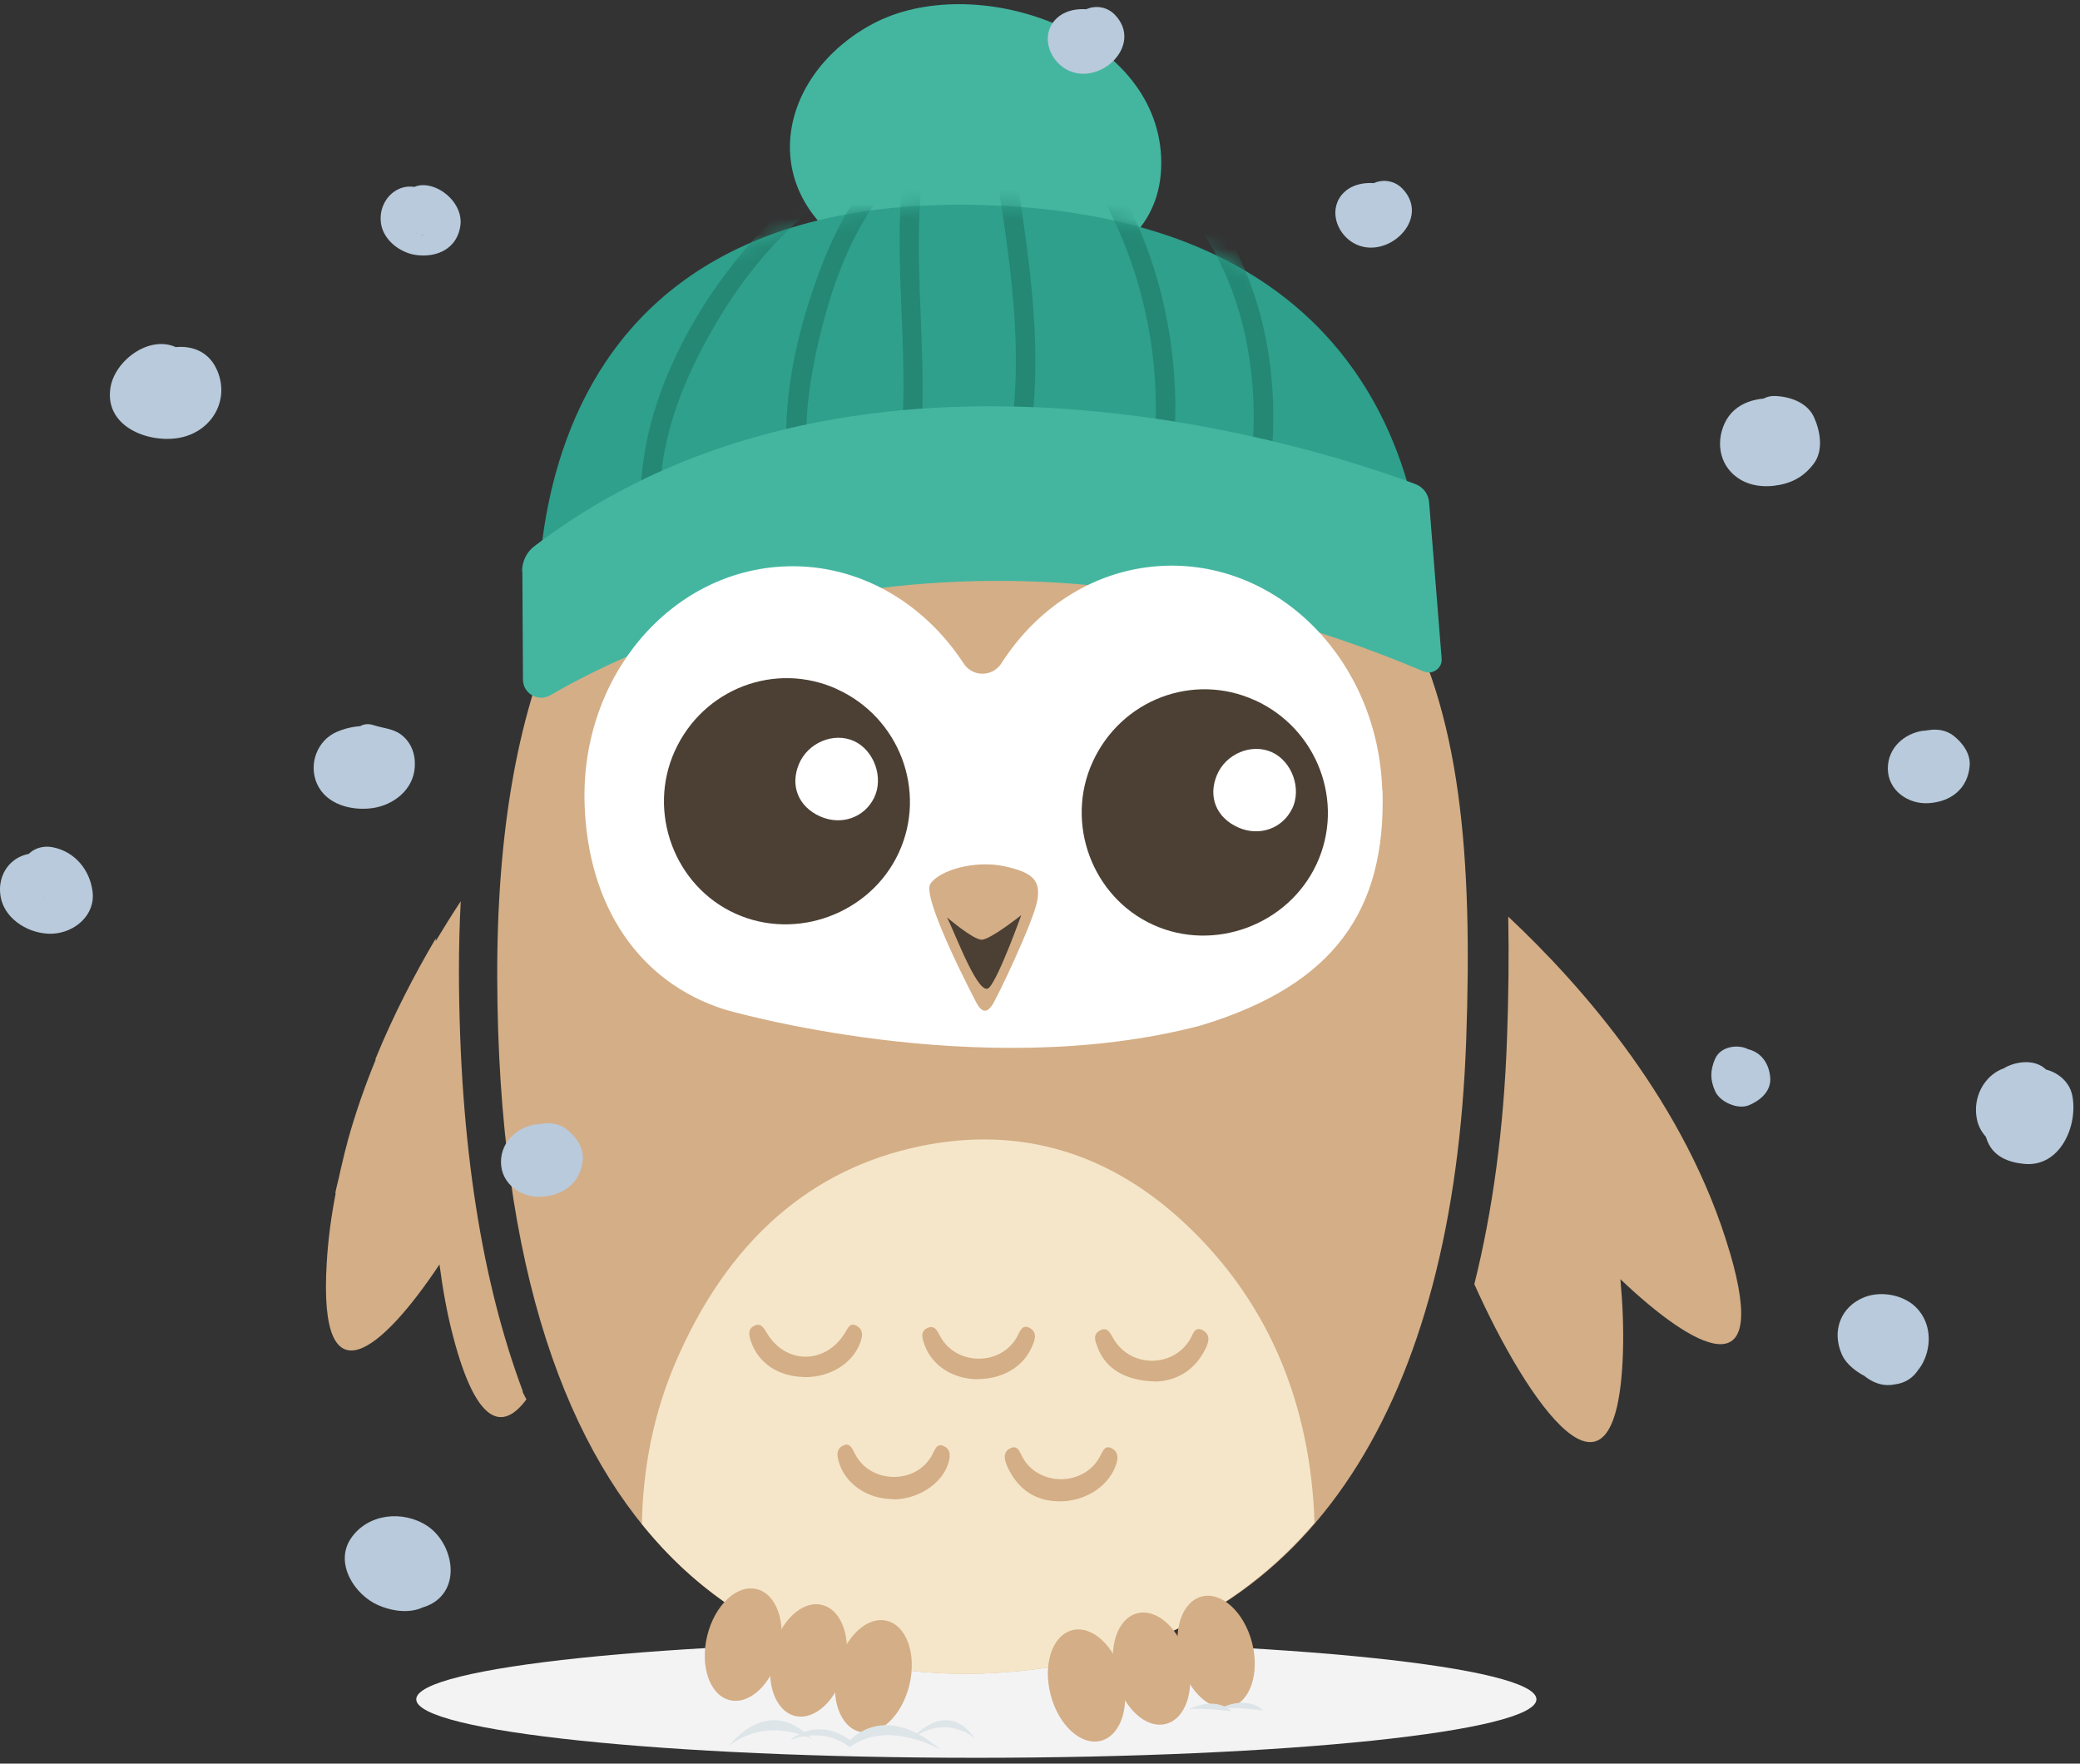 <svg xmlns="http://www.w3.org/2000/svg" width="138" height="117" viewBox="0 0 138 117" fill="none"><rect x="0" y="0" width="138" height="117" fill="#333333" stroke="none"/><path d="M101.937 112.732C101.937 114.872 85.297 116.612 64.777 116.612C44.257 116.612 27.617 114.872 27.617 112.732C27.617 110.592 44.257 108.852 64.777 108.852C85.297 108.852 101.937 110.592 101.937 112.732Z" fill="#F4F3F4"></path><path d="M66.489 26.64C56.379 25.62 32.898 25.55 32.989 64.79C33.069 104.02 51.788 113.21 69.428 110.64C87.058 108.06 96.428 93 97.278 68.97C98.129 44.94 94.278 29.44 66.499 26.65L66.489 26.64Z" fill="#D4AE86"></path><path d="M69.416 110.631C76.816 109.551 82.746 106.241 87.216 101.021C86.946 93.161 84.226 86.691 79.156 81.681C73.846 76.421 67.666 74.661 61.036 76.041C53.816 77.541 48.286 82.281 44.806 90.411C43.356 93.801 42.656 97.381 42.586 101.101C49.666 109.891 59.706 112.061 69.426 110.641L69.416 110.631Z" fill="#F5E6C9"></path><path d="M59.238 99.45C57.578 99.45 56.128 98.47 55.678 97.07C55.538 96.63 55.438 96.15 55.918 95.91C56.408 95.66 56.538 96.11 56.738 96.48C57.768 98.44 60.738 98.49 61.818 96.57C62.018 96.22 62.128 95.71 62.608 95.93C63.148 96.17 63.038 96.71 62.878 97.19C62.418 98.49 60.838 99.48 59.238 99.47V99.45Z" fill="#D4AE86"></path><path d="M70.298 99.6C68.728 99.59 67.578 98.85 66.868 97.37C66.658 96.93 66.478 96.37 67.008 96.09C67.558 95.8 67.668 96.4 67.888 96.76C68.998 98.62 71.888 98.58 72.948 96.68C73.148 96.32 73.278 95.83 73.758 96.08C74.278 96.35 74.168 96.88 73.978 97.35C73.428 98.69 71.918 99.61 70.298 99.6Z" fill="#D4AE86"></path><path d="M53.376 91.35C51.636 91.33 50.296 90.42 49.816 88.97C49.676 88.55 49.606 88.15 50.066 87.94C50.466 87.76 50.656 88.06 50.866 88.41C52.116 90.54 54.786 90.53 56.066 88.41C56.256 88.09 56.406 87.71 56.846 87.96C57.246 88.19 57.256 88.56 57.096 89.01C56.616 90.41 55.126 91.37 53.386 91.36L53.376 91.35Z" fill="#D4AE86"></path><path d="M76.685 91.649C74.625 91.609 73.345 90.769 72.825 89.399C72.665 88.979 72.465 88.509 73.005 88.249C73.475 88.019 73.645 88.419 73.865 88.789C74.975 90.749 77.825 90.769 78.965 88.839C79.155 88.509 79.255 87.979 79.775 88.239C80.335 88.519 80.205 89.029 79.975 89.489C79.195 91.069 77.855 91.619 76.695 91.649H76.685Z" fill="#D4AE86"></path><path d="M64.855 91.499C63.225 91.489 61.825 90.589 61.345 89.229C61.195 88.809 61.015 88.319 61.555 88.089C62.025 87.889 62.195 88.309 62.395 88.679C63.445 90.579 66.305 90.629 67.425 88.779C67.645 88.419 67.775 87.809 68.305 88.089C68.895 88.409 68.635 88.989 68.405 89.469C67.815 90.729 66.435 91.499 64.855 91.489V91.499Z" fill="#D4AE86"></path><path d="M114.766 83.081C111.906 73.301 105.036 65.471 100.066 60.81C100.116 63.38 100.086 66.061 99.986 68.861C99.776 74.861 99.036 80.311 97.816 85.191C101.346 93.071 107.276 101.751 107.676 89.74C107.726 88.091 107.656 86.471 107.506 84.861C112.416 89.531 117.456 92.26 114.776 83.1L114.766 83.081Z" fill="#D4AE86"></path><path d="M34.658 92.331C34.658 92.331 34.678 92.311 34.688 92.301C32.038 85.221 30.478 76.091 30.448 64.471C30.448 62.841 30.488 61.291 30.568 59.791C30.038 60.591 29.478 61.491 28.908 62.431C28.908 62.381 28.908 62.331 28.908 62.281C28.908 62.281 28.908 62.281 28.908 62.261C27.518 64.621 26.108 67.311 24.898 70.281C24.898 70.281 24.918 70.281 24.928 70.291C24.228 71.991 23.598 73.791 23.078 75.651C23.078 75.671 23.078 75.681 23.068 75.701C22.928 76.201 22.808 76.711 22.688 77.221C22.618 77.501 22.558 77.781 22.498 78.061C22.418 78.421 22.318 78.771 22.248 79.131C22.248 79.151 22.258 79.161 22.268 79.181C21.978 80.681 21.768 82.211 21.678 83.771C21.098 93.291 25.408 89.521 29.158 83.881C29.368 85.481 29.648 87.091 30.068 88.681C31.608 94.561 33.358 94.961 34.928 92.831C34.828 92.671 34.758 92.491 34.668 92.331H34.658Z" fill="#D4AE86"></path><path d="M73.042 115.484C74.357 115.141 74.995 113.221 74.467 111.196C73.939 109.17 72.445 107.806 71.13 108.149C69.816 108.492 69.178 110.412 69.706 112.437C70.234 114.462 71.728 115.827 73.042 115.484Z" fill="#D4AE86"></path><path d="M77.359 114.363C78.674 114.02 79.311 112.1 78.783 110.075C78.255 108.049 76.762 106.685 75.447 107.028C74.132 107.371 73.494 109.29 74.022 111.316C74.55 113.341 76.044 114.706 77.359 114.363Z" fill="#D4AE86"></path><path d="M81.64 113.25C82.955 112.907 83.593 110.987 83.065 108.962C82.537 106.936 81.043 105.572 79.728 105.915C78.413 106.257 77.776 108.177 78.304 110.203C78.832 112.228 80.325 113.592 81.64 113.25Z" fill="#D4AE86"></path><path d="M51.701 109.683C52.194 107.649 51.522 105.74 50.202 105.421C48.882 105.101 47.412 106.491 46.919 108.525C46.427 110.56 47.098 112.468 48.418 112.788C49.739 113.108 51.209 111.718 51.701 109.683Z" fill="#D4AE86"></path><path d="M56.033 110.732C56.526 108.698 55.854 106.789 54.534 106.47C53.214 106.15 51.744 107.54 51.251 109.574C50.759 111.609 51.43 113.517 52.75 113.837C54.071 114.156 55.541 112.766 56.033 110.732Z" fill="#D4AE86"></path><path d="M60.334 111.787C60.826 109.752 60.155 107.844 58.835 107.524C57.514 107.205 56.044 108.595 55.552 110.629C55.059 112.663 55.731 114.572 57.051 114.891C58.371 115.211 59.841 113.821 60.334 111.787Z" fill="#D4AE86"></path><path d="M56.386 16.481C50.126 12.341 51.736 4.891 57.886 1.591C64.586 -1.999 76.656 2.041 77.036 10.411C77.426 19.111 65.286 20.031 58.916 17.731C57.956 17.391 57.116 16.961 56.386 16.481Z" fill="#44B6A0"></path><path d="M35.958 45.071C35.958 45.071 56.818 26.791 94.468 43.371C94.468 43.371 98.287 14.211 64.647 13.591C30.797 12.971 35.958 45.071 35.958 45.071Z" fill="#2EA08B"></path><mask id="mask0_220_3" style="mask-type:luminance" maskUnits="userSpaceOnUse" x="35" y="13" width="60" height="33"><path d="M36.188 45.591C36.188 45.591 56.718 26.961 94.659 42.901C94.659 42.901 97.948 13.681 64.299 13.631C30.448 13.581 36.188 45.591 36.188 45.591Z" fill="white"></path></mask><g mask="url(#mask0_220_3)"><path d="M60.949 30.611C61.779 23.951 60.309 17.221 61.349 10.591C62.059 10.401 62.009 9.271 61.209 9.361C61.199 9.361 61.179 9.361 61.169 9.361C61.019 9.241 60.819 9.191 60.609 9.271C60.469 9.291 60.349 9.361 60.269 9.481C60.259 9.481 60.249 9.501 60.239 9.501C54.819 10.531 50.619 14.641 47.599 18.911C44.279 23.611 41.769 29.781 42.719 35.531C42.849 36.331 44.099 35.971 43.969 35.181C43.129 30.051 45.419 24.691 48.149 20.401C50.449 16.781 53.889 13.031 58.129 11.381C55.919 13.851 54.589 17.121 53.629 20.161C52.259 24.521 51.499 29.701 52.939 34.131C53.189 34.901 54.439 34.561 54.189 33.781C52.909 29.841 53.569 25.441 54.589 21.511C55.499 18.011 57.079 13.931 59.929 11.351C59.189 17.631 60.459 23.971 59.679 30.271C59.579 31.061 60.839 31.381 60.939 30.581L60.949 30.611Z" fill="#248875"></path><path d="M67.038 9.081C66.918 8.291 65.618 8.311 65.738 9.111C66.868 16.591 68.388 24.051 66.528 31.541C66.328 32.331 67.598 32.631 67.788 31.851C69.678 24.241 68.188 16.681 67.038 9.081Z" fill="#248875"></path><path d="M72.53 9.701C72.05 9.041 70.93 9.681 71.41 10.341C75.88 16.541 77.61 24.761 76.22 32.171C76.07 32.961 77.33 33.271 77.48 32.481C78.93 24.751 77.2 16.181 72.53 9.701Z" fill="#248875"></path><path d="M77.477 10.812C76.857 10.272 75.937 11.162 76.567 11.702C83.067 17.302 84.287 26.722 82.327 34.522C82.127 35.312 83.397 35.612 83.587 34.832C85.657 26.612 84.317 16.692 77.477 10.802V10.812Z" fill="#248875"></path></g><path d="M34.657 37.901L34.697 45.081C34.697 46.011 35.707 46.591 36.517 46.121C42.767 42.461 64.787 31.971 94.447 44.541C95.047 44.791 95.707 44.331 95.647 43.681L94.817 33.331C94.777 32.781 94.417 32.301 93.897 32.111C88.407 30.051 57.337 19.531 35.447 36.241C34.927 36.631 34.637 37.261 34.637 37.911L34.657 37.901Z" fill="#44B6A0"></path><path d="M91.706 52.421C91.445 43.961 85.016 37.301 77.356 37.531C72.826 37.671 68.876 40.201 66.456 43.981C65.856 44.921 64.535 44.941 63.925 44.001C61.306 39.991 56.995 37.421 52.196 37.571C44.526 37.811 38.526 44.851 38.785 53.311C38.995 60.141 42.416 65.171 48.075 66.971C48.075 66.971 64.936 71.911 79.665 68.031C88.555 65.341 91.966 60.361 91.725 52.411L91.706 52.421Z" fill="white"></path><path d="M64.765 66.49C64.765 66.49 61.115 59.56 61.725 58.64C62.335 57.71 64.705 57.06 66.595 57.46C68.485 57.86 69.095 58.38 68.805 59.81C68.515 61.24 66.175 66.17 65.815 66.7C65.445 67.23 65.115 67.16 64.765 66.49Z" fill="#D4AE86"></path><path d="M62.836 60.861C62.836 60.861 64.546 62.331 65.126 62.341C65.706 62.341 67.756 60.711 67.756 60.711C67.756 60.711 66.296 64.791 65.636 65.511C64.976 66.231 63.496 62.231 62.836 60.861Z" fill="#4C4034"></path><path d="M83.256 46.451C87.416 48.341 89.256 53.241 87.346 57.331C85.466 61.361 80.546 63.191 76.506 61.351C72.456 59.511 70.636 54.601 72.496 50.541C74.386 46.411 79.166 44.601 83.246 46.451H83.256ZM85.726 53.661C86.376 52.331 85.726 50.511 84.386 49.901C83.036 49.291 81.326 50.001 80.736 51.421C80.136 52.861 80.696 54.241 82.146 54.891C83.536 55.511 85.076 54.981 85.726 53.651V53.661Z" fill="#4C4034"></path><path d="M55.515 45.711C59.675 47.591 61.525 52.491 59.625 56.581C57.755 60.611 52.835 62.441 48.795 60.611C44.745 58.781 42.925 53.871 44.775 49.811C46.655 45.681 51.435 43.861 55.525 45.711H55.515ZM57.995 52.921C58.645 51.591 57.995 49.771 56.655 49.161C55.305 48.551 53.595 49.271 53.005 50.691C52.405 52.131 52.975 53.521 54.415 54.161C55.805 54.781 57.345 54.251 57.995 52.921Z" fill="#4C4034"></path><path d="M113.798 70.221C113.458 71.011 113.448 71.621 113.798 72.401C114.118 73.111 115.298 73.631 116.038 73.321C116.778 73.011 117.518 72.401 117.448 71.491C117.378 70.591 116.888 69.821 115.968 69.601C115.098 69.391 114.188 69.871 113.938 70.751C113.708 71.601 114.218 72.561 115.088 72.781C114.918 72.691 114.758 72.591 114.588 72.501C114.448 72.261 114.308 72.021 114.168 71.771C114.278 71.361 114.398 70.951 114.508 70.541C114.748 70.401 114.988 70.261 115.238 70.121C115.708 70.711 116.168 71.301 116.638 71.891C116.988 71.071 116.888 70.131 116.048 69.641C115.348 69.231 114.148 69.411 113.798 70.231V70.221Z" fill="#B8CADB"></path><path d="M125.939 86.721C124.559 86.141 123.219 87.071 122.789 88.381C122.329 89.791 123.189 91.261 124.509 91.751C125.709 92.201 127.029 91.481 127.579 90.401C128.169 89.251 128.109 87.801 127.209 86.821C126.389 85.911 124.839 85.611 123.709 86.051C122.119 86.671 121.509 88.301 122.199 89.851C122.609 90.781 123.739 91.371 124.639 91.701C126.089 92.231 127.509 91.321 127.609 89.791C127.669 88.891 126.819 88.141 125.959 88.141C125.019 88.141 124.369 88.891 124.309 89.791C124.359 88.961 125.049 88.491 125.789 88.601C125.699 88.591 125.599 88.561 125.519 88.531C125.869 88.701 125.169 88.421 125.519 88.531C125.359 88.451 125.199 88.351 125.049 88.241C125.409 88.491 125.149 88.311 125.069 88.241C124.969 88.151 124.819 87.901 125.109 88.311C125.029 88.161 125.049 88.231 125.199 88.531C125.099 88.191 125.179 88.651 125.159 88.761C125.199 88.481 125.039 88.961 124.979 89.031C124.919 89.071 124.859 89.111 124.799 89.161C124.949 89.071 124.919 89.081 124.689 89.191C124.759 89.171 124.829 89.151 124.899 89.131C124.479 89.231 124.789 89.161 124.919 89.161C124.499 89.161 124.839 89.161 124.959 89.181C125.339 89.281 124.679 89.011 124.989 89.201C124.849 89.131 124.749 89.031 124.679 88.891C124.889 89.161 124.569 88.531 124.679 88.851C124.789 89.181 124.659 88.451 124.679 88.801C124.689 89.161 124.759 88.411 124.699 88.761C124.609 89.201 124.869 88.531 124.649 88.901C124.859 88.551 124.789 88.731 124.669 88.841C124.729 88.791 124.799 88.741 124.869 88.691C124.719 88.771 124.769 88.751 125.029 88.621C125.209 88.571 125.389 88.571 125.559 88.621C125.239 88.581 125.889 88.811 125.589 88.621C125.649 88.651 125.989 89.081 125.859 88.841C125.889 88.911 125.919 88.981 125.959 89.051C125.919 88.871 125.929 88.921 125.969 89.191C125.949 88.841 125.879 89.571 125.959 89.241C125.929 89.311 125.889 89.381 125.859 89.461C125.949 89.311 125.909 89.351 125.749 89.571C125.579 89.771 125.299 89.821 125.059 89.841C124.699 89.871 124.839 89.801 125.059 89.891C125.889 90.241 126.869 89.521 127.079 88.741C127.339 87.791 126.759 87.061 125.929 86.721H125.939Z" fill="#B8CADB"></path><path d="M127.62 48.471C126.33 48.651 125.25 49.621 125.25 50.981C125.25 52.441 126.61 53.381 127.98 53.281C129.45 53.181 130.55 52.321 130.68 50.811C130.75 50.001 130.2 49.261 129.6 48.801C128.91 48.281 128.07 48.341 127.29 48.591C126.44 48.871 125.89 49.721 126.14 50.621C126.37 51.451 127.31 52.051 128.17 51.771C128.72 51.591 128.39 51.851 127.82 51.561C127.35 51.311 127.32 50.771 127.52 50.341C127.62 50.241 127.72 50.131 127.82 50.031C128.05 49.941 128.08 49.921 127.9 49.981C127.52 50.101 128.26 49.981 127.85 50.001C127.45 50.031 128.18 50.101 127.81 50.001C128.35 50.151 128.6 50.651 128.5 51.171C128.44 51.521 128.24 51.661 127.97 51.771C128.13 51.701 128.31 51.671 128.49 51.651C129.38 51.521 129.85 50.411 129.64 49.631C129.38 48.681 128.5 48.351 127.62 48.481V48.471Z" fill="#B8CADB"></path><path d="M35.608 74.58C34.318 74.76 33.238 75.73 33.238 77.09C33.238 78.55 34.598 79.49 35.968 79.39C37.438 79.29 38.538 78.43 38.668 76.92C38.738 76.11 38.188 75.37 37.588 74.91C36.898 74.39 36.058 74.45 35.278 74.7C34.428 74.98 33.878 75.83 34.128 76.73C34.358 77.56 35.298 78.16 36.158 77.88C36.708 77.7 36.378 77.96 35.808 77.67C35.338 77.42 35.308 76.88 35.508 76.45C35.608 76.35 35.708 76.24 35.808 76.14C36.038 76.05 36.068 76.03 35.888 76.09C35.508 76.21 36.248 76.09 35.838 76.11C35.438 76.14 36.168 76.21 35.798 76.11C36.338 76.26 36.588 76.76 36.488 77.28C36.428 77.63 36.228 77.77 35.958 77.88C36.118 77.81 36.298 77.78 36.478 77.76C37.368 77.63 37.838 76.52 37.628 75.74C37.368 74.79 36.488 74.46 35.608 74.59V74.58Z" fill="#B8CADB"></path><path d="M118.098 26.47C116.668 26.28 115.078 26.66 114.418 28.09C113.788 29.47 114.148 31.06 115.508 31.84C116.148 32.21 116.938 32.31 117.658 32.23C118.788 32.1 119.638 31.68 120.328 30.77C120.998 29.89 120.768 28.61 120.358 27.69C119.918 26.7 118.748 26.3 117.748 26.27C116.848 26.24 116.098 27.04 116.098 27.92C116.098 28.8 116.848 29.54 117.748 29.57C117.948 29.58 117.938 29.57 117.728 29.55C117.908 29.6 117.898 29.59 117.688 29.51C117.588 29.44 117.508 29.36 117.448 29.25C117.538 29.4 117.538 29.4 117.448 29.24C117.498 29.45 117.498 29.45 117.448 29.24C117.448 29.44 117.448 29.42 117.448 29.19C117.548 28.99 117.548 28.96 117.468 29.12C117.518 29.01 117.608 28.92 117.718 28.86C117.558 28.95 117.578 28.95 117.768 28.86C117.678 28.89 117.588 28.92 117.498 28.94C117.308 28.98 117.308 28.98 117.498 28.95C117.408 28.95 117.318 28.96 117.238 28.96C117.158 28.96 117.078 28.96 116.998 28.96C117.248 29 117.288 29 117.118 28.96C116.678 28.86 117.358 29.13 117.018 28.9C117.238 29.08 117.288 29.11 117.168 29C117.338 29.24 117.378 29.29 117.288 29.15C117.148 28.93 117.418 29.59 117.328 29.2C117.358 29.52 117.378 29.59 117.368 29.42C117.368 29.25 117.368 29.32 117.328 29.64C117.328 29.59 117.348 29.54 117.358 29.49C117.438 29.2 117.168 29.87 117.318 29.6C117.508 29.24 117.118 29.81 117.298 29.62C117.478 29.43 116.938 29.84 117.298 29.62C117.518 29.49 116.908 29.73 117.328 29.63C117.048 29.66 117.008 29.67 117.188 29.65C117.288 29.65 117.658 29.68 117.188 29.62C118.078 29.74 118.948 29.42 119.218 28.47C119.428 27.69 118.958 26.56 118.068 26.44L118.098 26.47Z" fill="#B8CADB"></path><path d="M26.45 102.121C25.32 102.271 24.64 102.821 24.5 103.981C24.38 104.971 25.32 105.791 26.14 106.081C27.04 106.401 28.19 105.831 28.6 105.011C29.07 104.081 28.79 102.961 28.11 102.211C25.79 99.681 22.09 103.431 24.3 105.891C25.29 106.991 27.66 107.081 28.84 106.271C30.62 105.051 29.95 102.291 28.35 101.231C26.73 100.161 24.39 100.411 23.28 102.061C22.17 103.711 23.53 105.811 25.1 106.491C26.51 107.101 28.28 107.121 29.14 105.621C30.09 103.971 27.54 102.481 26.59 104.131C26.68 103.981 27.11 103.951 26.79 103.951C27.04 103.951 26.57 103.901 26.55 103.891C26.16 103.791 26.65 103.971 26.29 103.791C26.03 103.661 26.01 103.651 25.92 103.521C25.73 103.241 25.95 103.401 25.78 103.591C25.66 103.731 25.96 103.521 25.84 103.561C26.03 103.501 26 103.531 26.21 103.531C26.39 103.531 26.65 103.601 26.7 103.641C26.84 103.751 26.92 103.851 26.95 104.071C26.98 104.381 26.92 104.141 27.15 103.861C27.21 103.791 27.55 103.691 27.23 103.781C27.37 103.781 27.35 103.781 27.15 103.791C26.97 103.811 26.79 103.791 26.61 103.791C26.13 103.781 26.75 103.841 26.36 103.741C25.97 103.641 26.56 103.871 26.26 103.681C26.31 103.711 26.59 104.071 26.46 103.841C26.63 104.131 26.53 103.791 26.55 104.151C26.53 103.831 26.47 104.491 26.55 104.181C26.63 103.871 26.39 104.471 26.55 104.181C26.71 103.901 26.33 104.421 26.55 104.181C26.77 103.951 26.28 104.351 26.55 104.191C26.23 104.381 26.63 104.241 26.24 104.271C26.49 104.251 26.03 104.201 25.96 104.171C26.18 104.261 25.96 104.141 25.9 104.061C26.07 104.281 25.93 104.101 25.92 103.971C25.82 102.651 27.88 103.131 27.47 104.141C27.34 104.361 27.22 104.571 27.09 104.791C26.89 104.871 26.68 104.941 26.48 105.021C27.28 104.921 27.96 104.431 27.96 103.551C27.96 102.831 27.28 101.971 26.48 102.071L26.45 102.121Z" fill="#B8CADB"></path><path d="M91.928 12.286C91.028 12.026 89.868 12.076 89.168 12.766C88.118 13.786 88.618 15.436 89.788 16.116C91.988 17.386 95.038 14.506 93.008 12.476C92.368 11.846 91.318 11.836 90.678 12.476C90.048 13.106 90.038 14.176 90.678 14.806C90.148 14.276 90.368 13.496 90.868 13.116C90.758 13.196 90.478 13.266 90.888 13.126C90.548 13.246 91.268 13.126 90.918 13.126C92.318 13.156 91.958 15.326 90.788 15.456C90.898 15.446 91.008 15.456 91.118 15.456C90.678 15.426 90.948 15.436 91.078 15.476C91.938 15.726 92.868 15.176 93.108 14.326C93.348 13.446 92.818 12.556 91.958 12.296L91.928 12.286Z" fill="#B8CADB"></path><path d="M72.85 0.751C71.95 0.491 70.799 0.541 70.09 1.231C69.04 2.251 69.54 3.901 70.71 4.581C72.909 5.851 75.96 2.971 73.93 0.941C73.29 0.311 72.24 0.301 71.6 0.941C70.969 1.571 70.96 2.641 71.6 3.271C71.07 2.751 71.29 1.961 71.79 1.581C71.68 1.661 71.4 1.731 71.809 1.591C71.469 1.711 72.189 1.591 71.84 1.591C73.24 1.621 72.879 3.791 71.71 3.921C71.82 3.911 71.93 3.921 72.04 3.921C71.59 3.891 71.87 3.901 71.99 3.941C72.85 4.191 73.779 3.641 74.019 2.791C74.26 1.911 73.73 1.021 72.87 0.761L72.85 0.751Z" fill="#B8CADB"></path><path d="M134.267 70.76C132.187 70.42 130.667 72.47 131.207 74.44C131.687 76.17 134.337 77.22 135.797 76.1C136.547 75.52 136.917 74.63 136.977 73.69C137.037 72.79 136.757 71.5 135.827 71.07C134.007 70.24 131.707 71 131.407 73.19C131.087 75.49 133.087 77.25 135.277 76.21C137.207 75.28 137.007 72.54 135.897 71.12C135.247 70.29 134.047 70.35 133.187 70.74C132.327 71.13 131.937 72.28 131.767 73.12C131.587 74 131.517 74.91 131.877 75.75C132.297 76.74 133.267 77.11 134.267 77.21C136.697 77.47 137.887 74.65 137.487 72.67C137.287 71.66 136.327 70.96 135.337 70.89C134.327 70.82 133.427 71.28 132.677 71.9C132.127 72.35 132.217 73.27 132.677 73.73C133.217 74.27 133.957 74.18 134.507 73.73C134.627 73.63 134.887 73.49 135.017 73.47C135.307 73.43 134.997 73.31 135.017 73.42C135.067 73.92 134.857 74.73 134.217 74.6C134.087 74.57 134.387 73.34 134.417 73.21C134.577 72.66 134.417 73.25 134.077 72.94C134.207 73.07 134.197 73.5 134.167 73.67C134.117 73.88 134.057 73.96 133.877 73.96C134.287 73.96 133.897 74.09 133.947 73.69C133.967 73.54 134.037 73.42 134.137 73.31C134.297 73.12 133.747 73.29 134.187 73.29C134.347 73.29 134.437 73.29 134.597 73.33C134.437 73.3 134.407 73.11 134.427 73.28C134.457 73.56 134.397 73.82 134.257 74.06C134.407 73.8 134.317 74.01 133.997 73.85C133.857 73.78 133.717 73.64 133.717 73.58C133.717 73.5 133.747 73.42 133.787 73.35C133.947 73.02 133.897 73.28 133.617 73.24C134.307 73.35 135.007 73.07 135.207 72.34C135.377 71.72 134.997 70.86 134.307 70.75L134.267 70.76Z" fill="#B8CADB"></path><path d="M28.15 12.632C26.55 11.762 24.96 13.272 25.3 14.942C25.51 15.972 26.56 16.762 27.57 16.912C29.01 17.122 30.36 16.472 30.55 14.932C30.71 13.592 29.37 12.322 28.12 12.282C27.22 12.252 26.47 13.052 26.47 13.932C26.47 14.812 27.22 15.552 28.12 15.582C27.76 15.602 27.5 15.482 27.34 15.232C27.49 15.512 27.46 15.372 27.27 14.842C27.2 14.042 27.77 13.642 28.34 13.722C28.26 13.702 28.18 13.682 28.1 13.652C28.29 13.732 28.3 13.732 28.14 13.652C28.24 13.712 28.33 13.792 28.39 13.892C28.17 14.962 28.2 15.302 28.47 14.902C28.27 15.102 28.08 15.292 27.88 15.492C27.91 15.472 27.94 15.452 27.97 15.432C27.69 15.502 27.42 15.582 27.14 15.652C27.17 15.652 27.21 15.652 27.24 15.642C26.96 15.572 26.69 15.492 26.41 15.412C26.44 15.432 26.48 15.452 26.51 15.472C27.3 15.902 28.3 15.672 28.76 14.882C29.2 14.122 28.96 13.062 28.17 12.632H28.15Z" fill="#B8CADB"></path><path d="M23.768 48.771C21.988 48.541 20.738 50.411 21.538 51.991C22.198 53.311 23.959 53.531 25.238 53.131C26.729 52.661 27.389 50.851 26.639 49.491C25.788 47.941 23.808 47.931 22.369 48.541C21.029 49.111 20.459 50.701 21.029 51.991C21.648 53.381 23.328 53.801 24.709 53.611C26.119 53.411 27.419 52.391 27.518 50.901C27.578 50.061 27.299 49.251 26.608 48.731C26.069 48.331 25.409 48.311 24.799 48.111C23.308 47.611 22.678 49.951 24.159 50.451C24.369 50.521 24.569 50.571 24.788 50.611C24.898 50.631 25.009 50.661 25.119 50.681C25.439 50.761 25.178 50.781 25.078 50.521C25.209 50.871 24.998 50.981 24.709 51.131C24.358 51.321 23.898 51.271 23.569 51.181C23.459 51.151 23.279 51.061 23.248 51.011C23.169 50.881 23.159 50.851 23.209 50.931C23.268 51.101 23.248 50.751 23.209 50.921C23.248 50.741 23.738 50.581 24.038 50.571C24.229 50.571 24.608 50.771 24.459 50.571C24.479 50.591 24.549 50.751 24.518 50.811C24.518 50.841 24.518 50.831 24.538 50.811C24.678 50.731 24.288 50.881 24.288 50.871C24.178 50.901 23.939 50.901 23.808 50.871C23.599 50.831 23.678 50.871 23.669 50.851C23.779 51.191 23.268 51.131 23.759 51.191C24.419 51.271 24.968 50.571 24.968 49.981C24.968 49.251 24.409 48.851 23.759 48.771H23.768Z" fill="#B8CADB"></path><path d="M11.649 23.022C9.879 22.232 7.619 23.922 7.329 25.712C6.919 28.272 9.759 29.382 11.799 29.062C14.069 28.702 15.339 26.472 14.339 24.422C13.269 22.252 10.299 22.872 8.989 24.362C8.299 25.152 8.219 26.232 8.809 27.092C9.399 27.942 10.489 28.142 11.459 28.132C13.499 28.112 14.329 24.992 12.339 24.222C10.649 23.572 8.389 25.082 9.739 26.892C10.999 28.572 13.409 26.142 11.669 24.952C10.689 24.292 9.779 25.872 10.749 26.532C10.799 26.562 10.849 26.602 10.899 26.632C10.759 26.452 10.619 26.272 10.479 26.092C10.429 25.782 11.579 25.852 11.589 25.902C11.819 26.552 10.829 26.292 10.539 26.212C9.519 25.942 11.159 24.892 11.459 24.842C12.279 24.732 12.879 25.162 12.919 26.002C12.989 27.402 10.389 27.592 9.619 26.982C8.959 26.452 9.049 25.782 9.569 25.212C9.759 25.012 10.589 24.542 10.709 24.602C11.779 25.082 12.699 23.502 11.629 23.022H11.649Z" fill="#B8CADB"></path><path d="M2.629 56.611C0.889 56.481 -0.281 57.911 0.059 59.571C0.369 61.071 2.049 62.011 3.489 61.941C4.949 61.871 6.349 60.711 6.139 59.131C5.959 57.711 4.969 56.501 3.519 56.211C2.639 56.031 1.749 56.451 1.499 57.361C1.269 58.181 1.769 59.211 2.649 59.381C2.759 59.401 2.859 59.431 2.969 59.471C2.439 59.301 3.219 59.711 2.779 59.361C2.859 59.421 2.919 59.491 2.989 59.571C2.609 59.131 3.069 59.891 2.839 59.321C2.889 59.441 2.929 59.751 2.859 59.221C2.909 59.631 2.939 58.941 2.879 59.181C2.919 59.101 2.949 59.021 2.989 58.931C2.909 59.071 2.949 59.031 3.109 58.791C2.989 58.901 3.039 58.871 3.249 58.691C3.099 58.771 3.149 58.751 3.379 58.641C3.039 58.761 3.769 58.631 3.359 58.641C3.169 58.641 3.179 58.641 3.399 58.671C3.319 58.651 3.239 58.631 3.159 58.611C3.529 58.721 3.239 58.641 3.129 58.571C3.559 58.841 2.939 58.281 3.269 58.721C3.189 58.611 3.099 58.331 3.269 58.781C3.219 58.611 3.229 58.671 3.269 58.971C3.269 58.791 3.259 58.861 3.229 59.171C3.159 59.541 2.819 59.761 2.499 59.891C2.669 59.851 2.619 59.851 2.369 59.891C2.459 59.891 2.539 59.891 2.629 59.901C3.529 59.971 4.279 59.101 4.279 58.251C4.279 57.301 3.529 56.671 2.629 56.601V56.611Z" fill="#B8CADB"></path><path d="M48.359 115.831C48.359 115.831 50.939 112.291 53.869 115.381C53.869 115.381 50.999 113.791 48.359 115.831Z" fill="#DDE5E8"></path><path d="M52.438 115.441C52.438 115.441 54.127 113.811 56.407 115.441C56.407 115.441 58.688 112.821 62.417 116.091C62.417 116.091 58.928 114.011 56.388 115.911C56.388 115.911 54.767 114.511 52.447 115.441H52.438Z" fill="#DDE5E8"></path><path d="M64.681 115.322C64.681 115.322 62.741 113.622 60.461 115.392C60.461 115.392 62.741 112.572 64.681 115.322Z" fill="#DDE5E8"></path><path d="M78.859 113.401C78.859 113.401 80.539 112.461 81.729 113.531C81.729 113.531 79.849 113.281 78.859 113.401Z" fill="#DDE5E8"></path><path d="M80.949 113.341C80.949 113.341 82.619 112.401 83.819 113.471C83.819 113.471 81.939 113.231 80.949 113.341Z" fill="#DDE5E8"></path></svg>